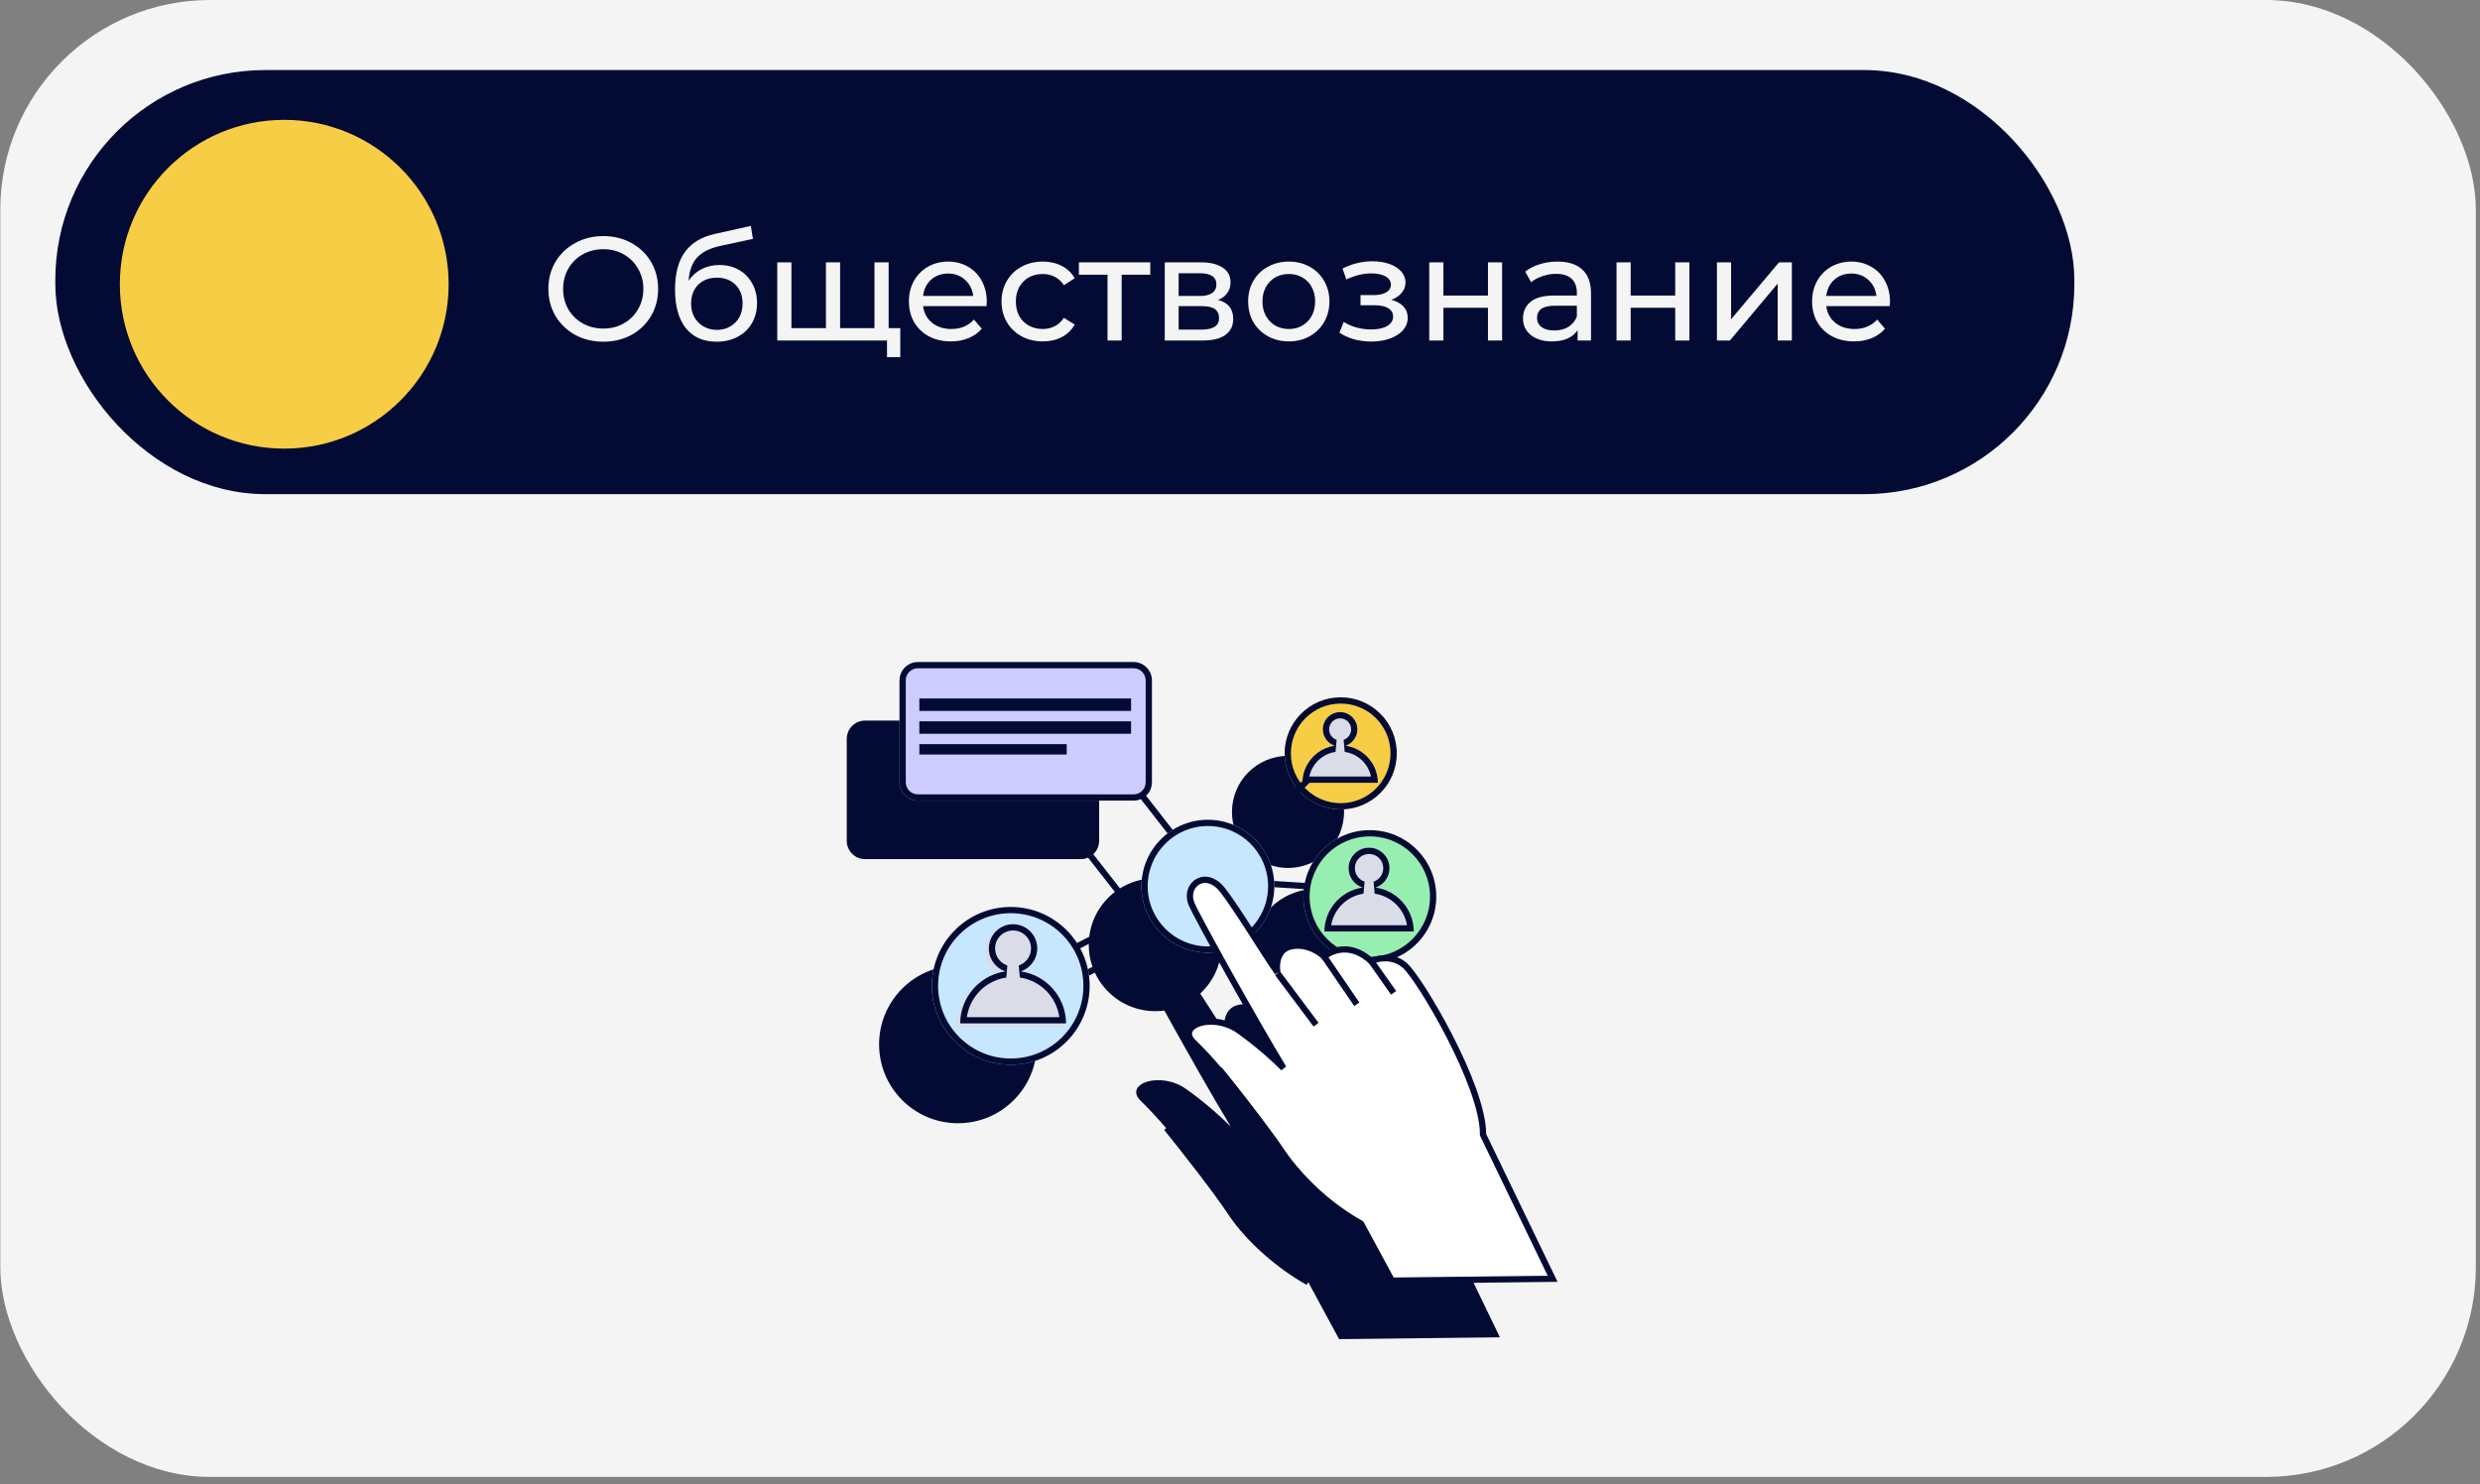 <?xml version="1.0" encoding="UTF-8"?> <svg xmlns="http://www.w3.org/2000/svg" width="269" height="161" viewBox="0 0 269 161" fill="none"><rect x="0" y="0" width="269" height="161" fill="#808080" stroke="none"/><rect x="0.031" y="0" width="268.518" height="160.201" rx="22.756" fill="#F4F4F4"></rect><path fill-rule="evenodd" clip-rule="evenodd" d="M93.837 78.161L117.226 78.161C118.327 78.161 119.219 79.053 119.219 80.153L119.219 91.199C119.219 91.773 118.976 92.29 118.587 92.654L121.483 96.364C122.589 95.672 123.897 95.272 125.298 95.272C126.994 95.272 128.553 95.858 129.784 96.838L134.871 91.751C134.092 90.728 133.629 89.452 133.629 88.067C133.629 84.71 136.35 81.988 139.708 81.988C143.065 81.988 145.786 84.71 145.786 88.067C145.786 91.424 143.065 94.146 139.708 94.146C137.979 94.146 136.418 93.424 135.311 92.266L130.293 97.284C131.528 98.473 132.34 100.098 132.481 101.912L135.808 102.119C136.491 98.852 139.389 96.397 142.86 96.397C146.839 96.397 150.064 99.623 150.064 103.602C150.064 106.717 148.087 109.371 145.319 110.376C145.787 110.488 146.264 110.713 146.7 111.11C148.342 112.608 155.193 124.123 155.145 129.433L162.693 145.057L145.251 145.258L141.93 139.12C141.914 139.113 141.898 139.106 141.882 139.098L141.731 139.369C138.64 137.649 135.203 134.728 133.183 131.663C131.606 129.271 127.922 124.602 126.271 122.56L126.496 122.378C125.385 121.079 124.493 120.152 123.717 119.393C121.854 117.573 125.846 116.118 128.686 118.144C130.959 119.765 132.843 121.527 133.5 122.206C131.676 119.207 128.565 113.734 126.292 109.613C125.967 109.658 125.635 109.681 125.298 109.681C122.4 109.681 119.901 107.969 118.757 105.501L111.439 109.218C112.093 110.427 112.465 111.812 112.465 113.283C112.465 118.008 108.635 121.839 103.909 121.839C99.184 121.839 95.354 118.008 95.354 113.283C95.354 108.558 99.184 104.728 103.909 104.728C106.921 104.728 109.569 106.284 111.094 108.636L118.502 104.873C118.237 104.124 118.094 103.317 118.094 102.476C118.094 100.141 119.205 98.066 120.927 96.749L118.021 93.026C117.777 93.132 117.508 93.191 117.226 93.191L93.837 93.191C92.736 93.191 91.844 92.299 91.844 91.199L91.844 80.153C91.844 79.053 92.736 78.161 93.837 78.161ZM130.188 107.767C130.307 107.952 130.424 108.135 130.541 108.316L130.559 108.344C131.472 109.768 132.314 111.079 132.839 111.811C132.685 110.983 132.788 109.255 134.432 108.976C136.071 108.698 137.43 109.623 137.909 110.124L137.947 110.098C138.161 109.916 138.465 109.725 138.835 109.579C136.916 108.284 135.655 106.091 135.655 103.602C135.655 103.327 135.67 103.056 135.7 102.789L132.502 102.59C132.47 104.636 131.586 106.475 130.188 107.767ZM139.63 95.374L139.643 95.374L139.657 95.374L139.63 95.374Z" fill="#030B34"></path><path d="M118.189 106.935C118.189 111.66 114.359 115.49 109.634 115.49C104.909 115.49 101.078 111.66 101.078 106.935C101.078 102.21 104.909 98.379 109.634 98.379C114.359 98.379 118.189 102.21 118.189 106.935Z" fill="#C7E7FF"></path><path fill-rule="evenodd" clip-rule="evenodd" d="M109.634 114.815C113.986 114.815 117.514 111.287 117.514 106.935C117.514 102.583 113.986 99.055 109.634 99.055C105.282 99.055 101.754 102.583 101.754 106.935C101.754 111.287 105.282 114.815 109.634 114.815ZM109.634 115.49C114.359 115.49 118.189 111.66 118.189 106.935C118.189 102.21 114.359 98.379 109.634 98.379C104.909 98.379 101.078 102.21 101.078 106.935C101.078 111.66 104.909 115.49 109.634 115.49Z" fill="#030B34"></path><path d="M151.502 81.719C151.502 85.076 148.78 87.797 145.423 87.797C142.065 87.797 139.344 85.076 139.344 81.719C139.344 78.361 142.065 75.64 145.423 75.64C148.78 75.64 151.502 78.361 151.502 81.719Z" fill="#F8CD46"></path><path fill-rule="evenodd" clip-rule="evenodd" d="M145.423 87.122C148.407 87.122 150.826 84.703 150.826 81.719C150.826 78.734 148.407 76.315 145.423 76.315C142.438 76.315 140.019 78.734 140.019 81.719C140.019 84.703 142.438 87.122 145.423 87.122ZM145.423 87.797C148.78 87.797 151.502 85.076 151.502 81.719C151.502 78.361 148.78 75.64 145.423 75.64C142.065 75.64 139.344 78.361 139.344 81.719C139.344 85.076 142.065 87.797 145.423 87.797Z" fill="#030B34"></path><path d="M155.784 97.254C155.784 101.233 152.559 104.458 148.58 104.458C144.601 104.458 141.375 101.233 141.375 97.254C141.375 93.275 144.601 90.049 148.58 90.049C152.559 90.049 155.784 93.275 155.784 97.254Z" fill="#96EFB0"></path><path fill-rule="evenodd" clip-rule="evenodd" d="M148.58 103.783C152.186 103.783 155.109 100.86 155.109 97.254C155.109 93.648 152.186 90.725 148.58 90.725C144.974 90.725 142.05 93.648 142.05 97.254C142.05 100.86 144.974 103.783 148.58 103.783ZM148.58 104.458C152.559 104.458 155.784 101.233 155.784 97.254C155.784 93.275 152.559 90.049 148.58 90.049C144.601 90.049 141.375 93.275 141.375 97.254C141.375 101.233 144.601 104.458 148.58 104.458Z" fill="#030B34"></path><path fill-rule="evenodd" clip-rule="evenodd" d="M110.35 105.744C111.391 105.396 112.141 104.413 112.141 103.255C112.141 101.805 110.966 100.63 109.516 100.63C108.067 100.63 106.892 101.805 106.892 103.255C106.892 104.414 107.644 105.398 108.686 105.745C105.924 106.148 103.8 108.518 103.781 111.388L115.264 111.388C115.245 108.515 113.116 106.144 110.35 105.744ZM109.522 117.168L109.516 117.168L109.529 117.168L109.522 117.168Z" fill="#DADCE8"></path><path fill-rule="evenodd" clip-rule="evenodd" d="M110.621 106.034L110.503 104.725C111.277 104.466 111.833 103.735 111.833 102.876C111.833 101.8 110.96 100.927 109.884 100.927C108.807 100.927 107.934 101.8 107.934 102.876C107.934 103.736 108.492 104.468 109.267 104.726L109.151 106.035C106.936 106.358 105.187 108.115 104.874 110.334L114.906 110.334C114.592 108.113 112.839 106.354 110.621 106.034ZM115.587 110.334C115.614 110.555 115.629 110.78 115.631 111.009L104.148 111.009C104.15 110.78 104.165 110.555 104.192 110.334C104.466 108.127 105.992 106.308 108.037 105.612C108.364 105.5 108.704 105.418 109.054 105.367C108.725 105.257 108.426 105.085 108.17 104.864C107.612 104.383 107.259 103.671 107.259 102.876C107.259 101.427 108.434 100.251 109.884 100.251C111.333 100.251 112.508 101.427 112.508 102.876C112.508 103.669 112.156 104.38 111.6 104.861C111.344 105.083 111.045 105.256 110.717 105.365C111.067 105.416 111.407 105.498 111.734 105.609C113.783 106.303 115.313 108.124 115.587 110.334Z" fill="#030B34"></path><path fill-rule="evenodd" clip-rule="evenodd" d="M145.953 80.887C146.695 80.639 147.229 79.939 147.229 79.114C147.229 78.081 146.392 77.244 145.359 77.244C144.327 77.244 143.49 78.081 143.49 79.114C143.49 79.94 144.025 80.641 144.768 80.888C142.8 81.175 141.287 82.864 141.273 84.908L149.454 84.908C149.44 82.862 147.924 81.172 145.953 80.887ZM145.364 89.025L145.35 89.025L145.377 89.025L145.364 89.025Z" fill="#DADCE8"></path><path fill-rule="evenodd" clip-rule="evenodd" d="M145.857 81.556L145.739 80.247C146.213 80.088 146.554 79.64 146.554 79.114C146.554 78.454 146.019 77.92 145.359 77.92C144.7 77.92 144.165 78.454 144.165 79.114C144.165 79.641 144.506 80.089 144.981 80.247L144.865 81.557C143.447 81.763 142.312 82.843 142.021 84.232L148.706 84.232C148.415 82.841 147.277 81.761 145.857 81.556ZM149.394 84.232C149.432 84.452 149.452 84.678 149.454 84.908L141.273 84.908C141.275 84.678 141.295 84.452 141.334 84.232C141.577 82.827 142.538 81.668 143.825 81.144C144.123 81.023 144.439 80.936 144.768 80.888C144.462 80.786 144.191 80.607 143.978 80.374C143.675 80.042 143.49 79.6 143.49 79.114C143.49 78.081 144.327 77.244 145.359 77.244C146.392 77.244 147.229 78.081 147.229 79.114C147.229 79.599 147.045 80.04 146.742 80.372C146.53 80.606 146.259 80.785 145.953 80.887C146.282 80.935 146.598 81.021 146.897 81.142C148.187 81.664 149.15 82.825 149.394 84.232ZM145.377 89.025L145.364 89.025L145.35 89.025L145.377 89.025Z" fill="#030B34"></path><path fill-rule="evenodd" clip-rule="evenodd" d="M149.203 96.269C150.081 95.975 150.715 95.145 150.715 94.167C150.715 92.943 149.722 91.951 148.499 91.951C147.275 91.951 146.283 92.943 146.283 94.167C146.283 95.146 146.917 95.977 147.798 96.27C145.466 96.61 143.672 98.611 143.656 101.034L153.351 101.034C153.335 98.609 151.538 96.606 149.203 96.269ZM148.504 105.914L148.499 105.914L148.509 105.914L148.504 105.914Z" fill="#DADCE8"></path><path fill-rule="evenodd" clip-rule="evenodd" d="M149.106 96.938L148.988 95.629C149.6 95.424 150.039 94.846 150.039 94.167C150.039 93.316 149.349 92.627 148.499 92.627C147.648 92.627 146.958 93.316 146.958 94.167C146.958 94.847 147.398 95.425 148.011 95.629L147.895 96.939C146.112 97.199 144.694 98.589 144.391 100.359L152.616 100.359C152.313 98.587 150.893 97.195 149.106 96.938ZM153.3 100.359C153.332 100.579 153.35 100.805 153.351 101.034L143.656 101.034C143.658 100.805 143.675 100.579 143.707 100.359C143.967 98.587 145.185 97.126 146.818 96.52C147.131 96.404 147.458 96.32 147.798 96.27C147.481 96.165 147.195 95.989 146.96 95.762C146.542 95.359 146.283 94.794 146.283 94.167C146.283 92.943 147.275 91.951 148.499 91.951C149.722 91.951 150.715 92.943 150.715 94.167C150.715 94.792 150.456 95.357 150.039 95.76C149.804 95.987 149.519 96.163 149.203 96.269C149.542 96.318 149.87 96.402 150.183 96.518C151.819 97.122 153.04 98.584 153.3 100.359Z" fill="#030B34"></path><path d="M122.952 71.813L99.564 71.813C98.463 71.813 97.57 72.705 97.57 73.805L97.57 84.851C97.57 85.951 98.463 86.843 99.564 86.843L122.952 86.843C124.053 86.843 124.946 85.951 124.946 84.851L124.946 73.805C124.946 72.705 124.053 71.813 122.952 71.813Z" fill="#CCCCFF"></path><path fill-rule="evenodd" clip-rule="evenodd" d="M122.952 72.488L99.564 72.488C98.835 72.488 98.246 73.078 98.246 73.805L98.246 84.851C98.246 85.578 98.835 86.168 99.564 86.168L122.952 86.168C123.681 86.168 124.27 85.578 124.27 84.851L124.27 73.805C124.27 73.078 123.681 72.488 122.952 72.488ZM99.564 71.813L122.952 71.813C124.053 71.813 124.946 72.705 124.946 73.805L124.946 84.851C124.946 85.951 124.053 86.843 122.952 86.843L99.564 86.843C98.463 86.843 97.57 85.951 97.57 84.851L97.57 73.805C97.57 72.705 98.463 71.813 99.564 71.813Z" fill="#030B34"></path><path d="M122.684 75.763L99.719 75.763L99.719 77.113L122.684 77.113L122.684 75.763Z" fill="#030B34"></path><path d="M122.684 78.24L99.719 78.24L99.719 79.59L122.684 79.59L122.684 78.24Z" fill="#030B34"></path><path d="M115.704 80.715L99.719 80.715L99.719 81.841L115.704 81.841L115.704 80.715Z" fill="#030B34"></path><path fill-rule="evenodd" clip-rule="evenodd" d="M130.497 95.336L116.453 102.468L116.759 103.07L131.086 95.795L141.801 96.464L141.843 95.79L131.783 95.161L142.061 84.884L141.583 84.406L131.047 94.943L124.077 86.013L123.544 86.429L130.497 95.336Z" fill="#030B34"></path><path d="M138.222 96.127C138.222 100.106 134.996 103.332 131.017 103.332C127.038 103.332 123.812 100.106 123.812 96.127C123.812 92.148 127.038 88.922 131.017 88.922C134.996 88.922 138.222 92.148 138.222 96.127Z" fill="#C7E7FF"></path><path fill-rule="evenodd" clip-rule="evenodd" d="M131.017 102.656C134.623 102.656 137.546 99.733 137.546 96.127C137.546 92.521 134.623 89.598 131.017 89.598C127.411 89.598 124.488 92.521 124.488 96.127C124.488 99.733 127.411 102.656 131.017 102.656ZM131.017 103.332C134.996 103.332 138.222 100.106 138.222 96.127C138.222 92.148 134.996 88.922 131.017 88.922C127.038 88.922 123.812 92.148 123.812 96.127C123.812 100.106 127.038 103.332 131.017 103.332Z" fill="#030B34"></path><path d="M147.649 132.771L150.97 138.908L168.412 138.707L160.864 123.083C160.912 117.773 154.061 106.259 152.419 104.761C151.105 103.562 149.411 103.929 148.729 104.261C146.538 102.206 144.418 103.083 143.631 103.778C143.156 103.278 141.794 102.348 140.151 102.627C138.507 102.906 138.404 104.633 138.558 105.462C137.273 103.671 134.1 98.421 132.604 96.531C130.735 94.169 128.373 96.038 129.263 98.087C129.976 99.725 136.274 111.015 139.219 115.856C138.561 115.178 136.677 113.415 134.405 111.795C131.565 109.769 127.572 111.223 129.435 113.044C131.298 114.864 133.822 117.652 138.449 124.208C142.15 129.453 146.124 132.102 147.649 132.771Z" fill="white"></path><path fill-rule="evenodd" clip-rule="evenodd" d="M130.071 95.945C129.516 96.279 129.188 97.071 129.572 97.953C129.919 98.752 131.661 101.965 133.697 105.606C135.729 109.238 138.037 113.266 139.507 115.682L138.976 116.092C138.33 115.426 136.461 113.678 134.208 112.07C132.874 111.119 131.275 110.992 130.253 111.301C129.733 111.458 129.434 111.703 129.335 111.931C129.254 112.116 129.263 112.405 129.67 112.803C131.552 114.642 134.089 117.447 138.723 124.014C142.394 129.217 146.323 131.822 147.783 132.462L147.889 132.508L151.169 138.569L167.875 138.377L160.525 123.16L160.525 123.081C160.537 121.814 160.134 120.144 159.476 118.305C158.821 116.474 157.925 114.504 156.973 112.647C156.022 110.791 155.018 109.055 154.152 107.691C153.276 106.312 152.562 105.35 152.19 105.011C151.021 103.945 149.496 104.263 148.876 104.566L148.667 104.668L148.497 104.508C147.464 103.54 146.475 103.283 145.671 103.326C144.852 103.371 144.196 103.729 143.853 104.032L143.609 104.248L143.385 104.012C142.955 103.559 141.699 102.707 140.206 102.96C139.523 103.076 139.173 103.479 138.995 103.956C138.81 104.454 138.819 105.028 138.889 105.401L138.282 105.66C137.751 104.919 136.903 103.597 135.989 102.174C135.787 101.858 135.581 101.538 135.375 101.217C134.231 99.439 133.073 97.671 132.338 96.742C131.905 96.195 131.465 95.919 131.08 95.817C130.698 95.715 130.349 95.778 130.071 95.945ZM131.254 95.164C131.81 95.312 132.366 95.689 132.868 96.323C133.628 97.283 134.805 99.084 135.943 100.852C136.152 101.176 136.359 101.5 136.563 101.817C137.167 102.759 137.738 103.647 138.205 104.351C138.235 104.141 138.285 103.928 138.362 103.721C138.609 103.058 139.132 102.457 140.093 102.294C141.673 102.026 143 102.777 143.649 103.334C144.114 103.005 144.807 102.697 145.634 102.652C146.586 102.6 147.69 102.898 148.793 103.866C149.638 103.538 151.31 103.294 152.645 104.512C153.094 104.922 153.853 105.961 154.722 107.328C155.6 108.711 156.614 110.465 157.574 112.339C158.535 114.212 159.445 116.21 160.112 118.078C160.765 119.902 161.196 121.631 161.201 123.007L168.946 139.04L150.769 139.249L147.405 133.032C145.748 132.265 141.821 129.576 138.171 124.404C133.553 117.859 131.042 115.088 129.198 113.286C128.674 112.774 128.483 112.197 128.715 111.662C128.93 111.168 129.457 110.835 130.058 110.654C131.276 110.286 133.093 110.446 134.6 111.52C135.778 112.36 136.852 113.238 137.709 113.987C136.336 111.65 134.642 108.678 133.108 105.936C131.081 102.312 129.317 99.061 128.952 98.222C128.445 97.056 128.853 95.889 129.724 95.366C130.159 95.105 130.695 95.016 131.254 95.164Z" fill="#030B34"></path><path fill-rule="evenodd" clip-rule="evenodd" d="M146.888 109.123L143.361 103.962L143.919 103.581L147.445 108.742L146.888 109.123ZM150.885 107.889L148.462 104.45L149.014 104.06L151.437 107.5L150.885 107.889ZM142.479 111.352L138.298 105.766L138.839 105.362L143.02 110.948L142.479 111.352Z" fill="#030B34"></path><path fill-rule="evenodd" clip-rule="evenodd" d="M138.901 125.314C137.324 122.921 133.64 118.252 131.989 116.21L132.514 115.786C134.161 117.823 137.866 122.518 139.465 124.942C141.415 127.9 144.762 130.752 147.778 132.429L147.449 133.019C144.358 131.3 140.921 128.379 138.901 125.314Z" fill="#030B34"></path><rect x="6" y="7.6" width="219" height="46" rx="22.778" fill="#030B34"></rect><path d="M65.448 37.063C64.317 37.063 63.299 36.818 62.392 36.328C61.485 35.826 60.771 35.138 60.248 34.264C59.736 33.389 59.48 32.413 59.48 31.335C59.48 30.258 59.736 29.282 60.248 28.407C60.771 27.533 61.485 26.85 62.392 26.36C63.299 25.858 64.317 25.608 65.448 25.608C66.568 25.608 67.581 25.858 68.488 26.36C69.395 26.85 70.104 27.533 70.616 28.407C71.128 29.271 71.384 30.247 71.384 31.335C71.384 32.423 71.128 33.405 70.616 34.279C70.104 35.144 69.395 35.826 68.488 36.328C67.581 36.818 66.568 37.063 65.448 37.063ZM65.448 35.639C66.269 35.639 67.005 35.453 67.656 35.08C68.317 34.706 68.835 34.194 69.208 33.544C69.592 32.882 69.784 32.146 69.784 31.335C69.784 30.525 69.592 29.794 69.208 29.143C68.835 28.482 68.317 27.965 67.656 27.591C67.005 27.218 66.269 27.032 65.448 27.032C64.627 27.032 63.88 27.218 63.208 27.591C62.547 27.965 62.024 28.482 61.64 29.143C61.267 29.794 61.08 30.525 61.08 31.335C61.08 32.146 61.267 32.882 61.64 33.544C62.024 34.194 62.547 34.706 63.208 35.08C63.88 35.453 64.627 35.639 65.448 35.639ZM78.035 28.744C78.824 28.744 79.528 28.919 80.147 29.271C80.765 29.623 81.245 30.114 81.587 30.744C81.939 31.362 82.115 32.072 82.115 32.871C82.115 33.693 81.928 34.423 81.555 35.063C81.192 35.693 80.675 36.184 80.003 36.535C79.341 36.888 78.584 37.063 77.731 37.063C76.291 37.063 75.176 36.573 74.387 35.592C73.608 34.599 73.219 33.208 73.219 31.416C73.219 29.677 73.576 28.317 74.291 27.335C75.005 26.343 76.099 25.688 77.571 25.367L81.443 24.503L81.667 25.912L78.099 26.68C76.989 26.925 76.163 27.341 75.619 27.927C75.075 28.514 74.765 29.357 74.691 30.456C75.053 29.912 75.523 29.49 76.099 29.192C76.675 28.893 77.32 28.744 78.035 28.744ZM77.763 35.783C78.307 35.783 78.787 35.661 79.203 35.416C79.629 35.17 79.96 34.834 80.195 34.407C80.429 33.97 80.547 33.474 80.547 32.919C80.547 32.077 80.291 31.399 79.779 30.887C79.267 30.375 78.595 30.119 77.763 30.119C76.931 30.119 76.253 30.375 75.731 30.887C75.219 31.399 74.963 32.077 74.963 32.919C74.963 33.474 75.08 33.97 75.315 34.407C75.56 34.834 75.896 35.17 76.323 35.416C76.749 35.661 77.229 35.783 77.763 35.783ZM96.388 28.456V36.935H84.308V28.456H85.844V35.592H89.588V28.456H91.124V35.592H94.852V28.456H96.388ZM97.652 35.592V38.743H96.212V36.935H94.788V35.592H97.652ZM107.035 32.743C107.035 32.861 107.024 33.016 107.003 33.208H100.123C100.219 33.954 100.544 34.557 101.099 35.016C101.664 35.464 102.363 35.688 103.195 35.688C104.208 35.688 105.024 35.346 105.643 34.663L106.491 35.656C106.107 36.103 105.627 36.445 105.051 36.679C104.485 36.914 103.851 37.032 103.147 37.032C102.251 37.032 101.456 36.85 100.763 36.487C100.069 36.114 99.531 35.597 99.147 34.935C98.773 34.274 98.587 33.528 98.587 32.696C98.587 31.874 98.768 31.133 99.131 30.471C99.504 29.81 100.011 29.298 100.651 28.936C101.301 28.562 102.032 28.375 102.843 28.375C103.653 28.375 104.373 28.562 105.003 28.936C105.643 29.298 106.139 29.81 106.491 30.471C106.853 31.133 107.035 31.89 107.035 32.743ZM102.843 29.672C102.107 29.672 101.488 29.895 100.987 30.343C100.496 30.791 100.208 31.378 100.123 32.103H105.563C105.477 31.389 105.184 30.808 104.683 30.36C104.192 29.901 103.579 29.672 102.843 29.672ZM113.114 37.032C112.25 37.032 111.476 36.845 110.794 36.471C110.122 36.098 109.594 35.586 109.21 34.935C108.826 34.274 108.634 33.528 108.634 32.696C108.634 31.863 108.826 31.122 109.21 30.471C109.594 29.81 110.122 29.298 110.794 28.936C111.476 28.562 112.25 28.375 113.114 28.375C113.882 28.375 114.564 28.53 115.162 28.84C115.77 29.149 116.239 29.597 116.57 30.183L115.402 30.936C115.135 30.53 114.804 30.226 114.41 30.023C114.015 29.821 113.578 29.72 113.098 29.72C112.543 29.72 112.042 29.842 111.594 30.087C111.156 30.333 110.81 30.685 110.554 31.143C110.308 31.591 110.186 32.109 110.186 32.696C110.186 33.293 110.308 33.821 110.554 34.279C110.81 34.727 111.156 35.074 111.594 35.319C112.042 35.565 112.543 35.688 113.098 35.688C113.578 35.688 114.015 35.586 114.41 35.383C114.804 35.181 115.135 34.877 115.402 34.471L116.57 35.208C116.239 35.794 115.77 36.248 115.162 36.568C114.564 36.877 113.882 37.032 113.114 37.032ZM124.769 29.799H121.665V36.935H120.129V29.799H117.025V28.456H124.769V29.799ZM132.116 32.535C133.214 32.813 133.764 33.501 133.764 34.599C133.764 35.346 133.481 35.922 132.916 36.328C132.361 36.733 131.529 36.935 130.42 36.935H126.34V28.456H130.276C131.278 28.456 132.062 28.648 132.628 29.032C133.193 29.405 133.476 29.938 133.476 30.631C133.476 31.079 133.353 31.469 133.108 31.799C132.873 32.12 132.542 32.365 132.116 32.535ZM127.844 32.103H130.148C130.734 32.103 131.177 31.997 131.476 31.784C131.785 31.57 131.94 31.261 131.94 30.855C131.94 30.045 131.342 29.64 130.148 29.64H127.844V32.103ZM130.308 35.752C130.948 35.752 131.428 35.65 131.748 35.447C132.068 35.245 132.228 34.93 132.228 34.504C132.228 34.066 132.078 33.741 131.78 33.528C131.492 33.314 131.033 33.208 130.404 33.208H127.844V35.752H130.308ZM139.8 37.032C138.957 37.032 138.2 36.845 137.528 36.471C136.856 36.098 136.328 35.586 135.944 34.935C135.57 34.274 135.384 33.528 135.384 32.696C135.384 31.863 135.57 31.122 135.944 30.471C136.328 29.81 136.856 29.298 137.528 28.936C138.2 28.562 138.957 28.375 139.8 28.375C140.642 28.375 141.394 28.562 142.056 28.936C142.728 29.298 143.25 29.81 143.624 30.471C144.008 31.122 144.2 31.863 144.2 32.696C144.2 33.528 144.008 34.274 143.624 34.935C143.25 35.586 142.728 36.098 142.056 36.471C141.394 36.845 140.642 37.032 139.8 37.032ZM139.8 35.688C140.344 35.688 140.829 35.565 141.256 35.319C141.693 35.063 142.034 34.712 142.28 34.264C142.525 33.805 142.648 33.282 142.648 32.696C142.648 32.109 142.525 31.591 142.28 31.143C142.034 30.685 141.693 30.333 141.256 30.087C140.829 29.842 140.344 29.72 139.8 29.72C139.256 29.72 138.765 29.842 138.328 30.087C137.901 30.333 137.56 30.685 137.304 31.143C137.058 31.591 136.936 32.109 136.936 32.696C136.936 33.282 137.058 33.805 137.304 34.264C137.56 34.712 137.901 35.063 138.328 35.319C138.765 35.565 139.256 35.688 139.8 35.688ZM150.916 32.52C151.481 32.669 151.919 32.909 152.228 33.239C152.537 33.57 152.692 33.981 152.692 34.471C152.692 34.973 152.521 35.421 152.18 35.816C151.839 36.2 151.364 36.504 150.756 36.727C150.159 36.941 149.487 37.047 148.74 37.047C148.111 37.047 147.492 36.968 146.884 36.807C146.287 36.637 145.753 36.397 145.284 36.087L145.748 34.919C146.153 35.175 146.617 35.378 147.14 35.528C147.663 35.666 148.191 35.736 148.724 35.736C149.449 35.736 150.025 35.613 150.452 35.367C150.889 35.111 151.108 34.77 151.108 34.343C151.108 33.949 150.932 33.645 150.58 33.431C150.239 33.218 149.753 33.111 149.124 33.111H147.572V32.008H149.012C149.588 32.008 150.041 31.906 150.372 31.703C150.703 31.501 150.868 31.224 150.868 30.872C150.868 30.488 150.671 30.189 150.276 29.976C149.892 29.762 149.369 29.655 148.708 29.655C147.865 29.655 146.975 29.874 146.036 30.311L145.62 29.128C146.655 28.605 147.737 28.343 148.868 28.343C149.551 28.343 150.164 28.439 150.708 28.631C151.252 28.823 151.679 29.096 151.988 29.448C152.297 29.799 152.452 30.2 152.452 30.648C152.452 31.064 152.313 31.437 152.036 31.767C151.759 32.098 151.385 32.349 150.916 32.52ZM155.027 28.456H156.563V32.056H161.395V28.456H162.931V36.935H161.395V33.383H156.563V36.935H155.027V28.456ZM168.942 28.375C170.115 28.375 171.011 28.663 171.63 29.239C172.259 29.816 172.574 30.674 172.574 31.816V36.935H171.118V35.816C170.862 36.21 170.494 36.514 170.014 36.727C169.544 36.93 168.984 37.032 168.334 37.032C167.384 37.032 166.622 36.802 166.046 36.343C165.48 35.885 165.198 35.282 165.198 34.535C165.198 33.789 165.47 33.191 166.014 32.743C166.558 32.285 167.422 32.056 168.606 32.056H171.038V31.752C171.038 31.09 170.846 30.584 170.462 30.232C170.078 29.88 169.512 29.703 168.766 29.703C168.264 29.703 167.774 29.789 167.294 29.959C166.814 30.119 166.408 30.338 166.078 30.616L165.438 29.463C165.875 29.111 166.398 28.845 167.006 28.663C167.614 28.471 168.259 28.375 168.942 28.375ZM168.59 35.847C169.176 35.847 169.683 35.719 170.11 35.464C170.536 35.197 170.846 34.824 171.038 34.343V33.16H168.67C167.368 33.16 166.718 33.597 166.718 34.471C166.718 34.898 166.883 35.234 167.214 35.48C167.544 35.725 168.003 35.847 168.59 35.847ZM175.34 28.456H176.876V32.056H181.708V28.456H183.244V36.935H181.708V33.383H176.876V36.935H175.34V28.456ZM186.23 28.456H187.766V34.632L192.966 28.456H194.358V36.935H192.822V30.759L187.638 36.935H186.23V28.456ZM205.004 32.743C205.004 32.861 204.993 33.016 204.972 33.208H198.092C198.188 33.954 198.513 34.557 199.068 35.016C199.633 35.464 200.332 35.688 201.164 35.688C202.177 35.688 202.993 35.346 203.612 34.663L204.46 35.656C204.076 36.103 203.596 36.445 203.02 36.679C202.454 36.914 201.82 37.032 201.116 37.032C200.22 37.032 199.425 36.85 198.732 36.487C198.038 36.114 197.5 35.597 197.116 34.935C196.742 34.274 196.556 33.528 196.556 32.696C196.556 31.874 196.737 31.133 197.1 30.471C197.473 29.81 197.98 29.298 198.62 28.936C199.27 28.562 200.001 28.375 200.812 28.375C201.622 28.375 202.342 28.562 202.972 28.936C203.612 29.298 204.108 29.81 204.46 30.471C204.822 31.133 205.004 31.89 205.004 32.743ZM200.812 29.672C200.076 29.672 199.457 29.895 198.956 30.343C198.465 30.791 198.177 31.378 198.092 32.103H203.532C203.446 31.389 203.153 30.808 202.652 30.36C202.161 29.901 201.548 29.672 200.812 29.672Z" fill="#F4F4F4"></path><circle cx="30.831" cy="30.831" r="17.831" fill="#F8CD46"></circle></svg> 